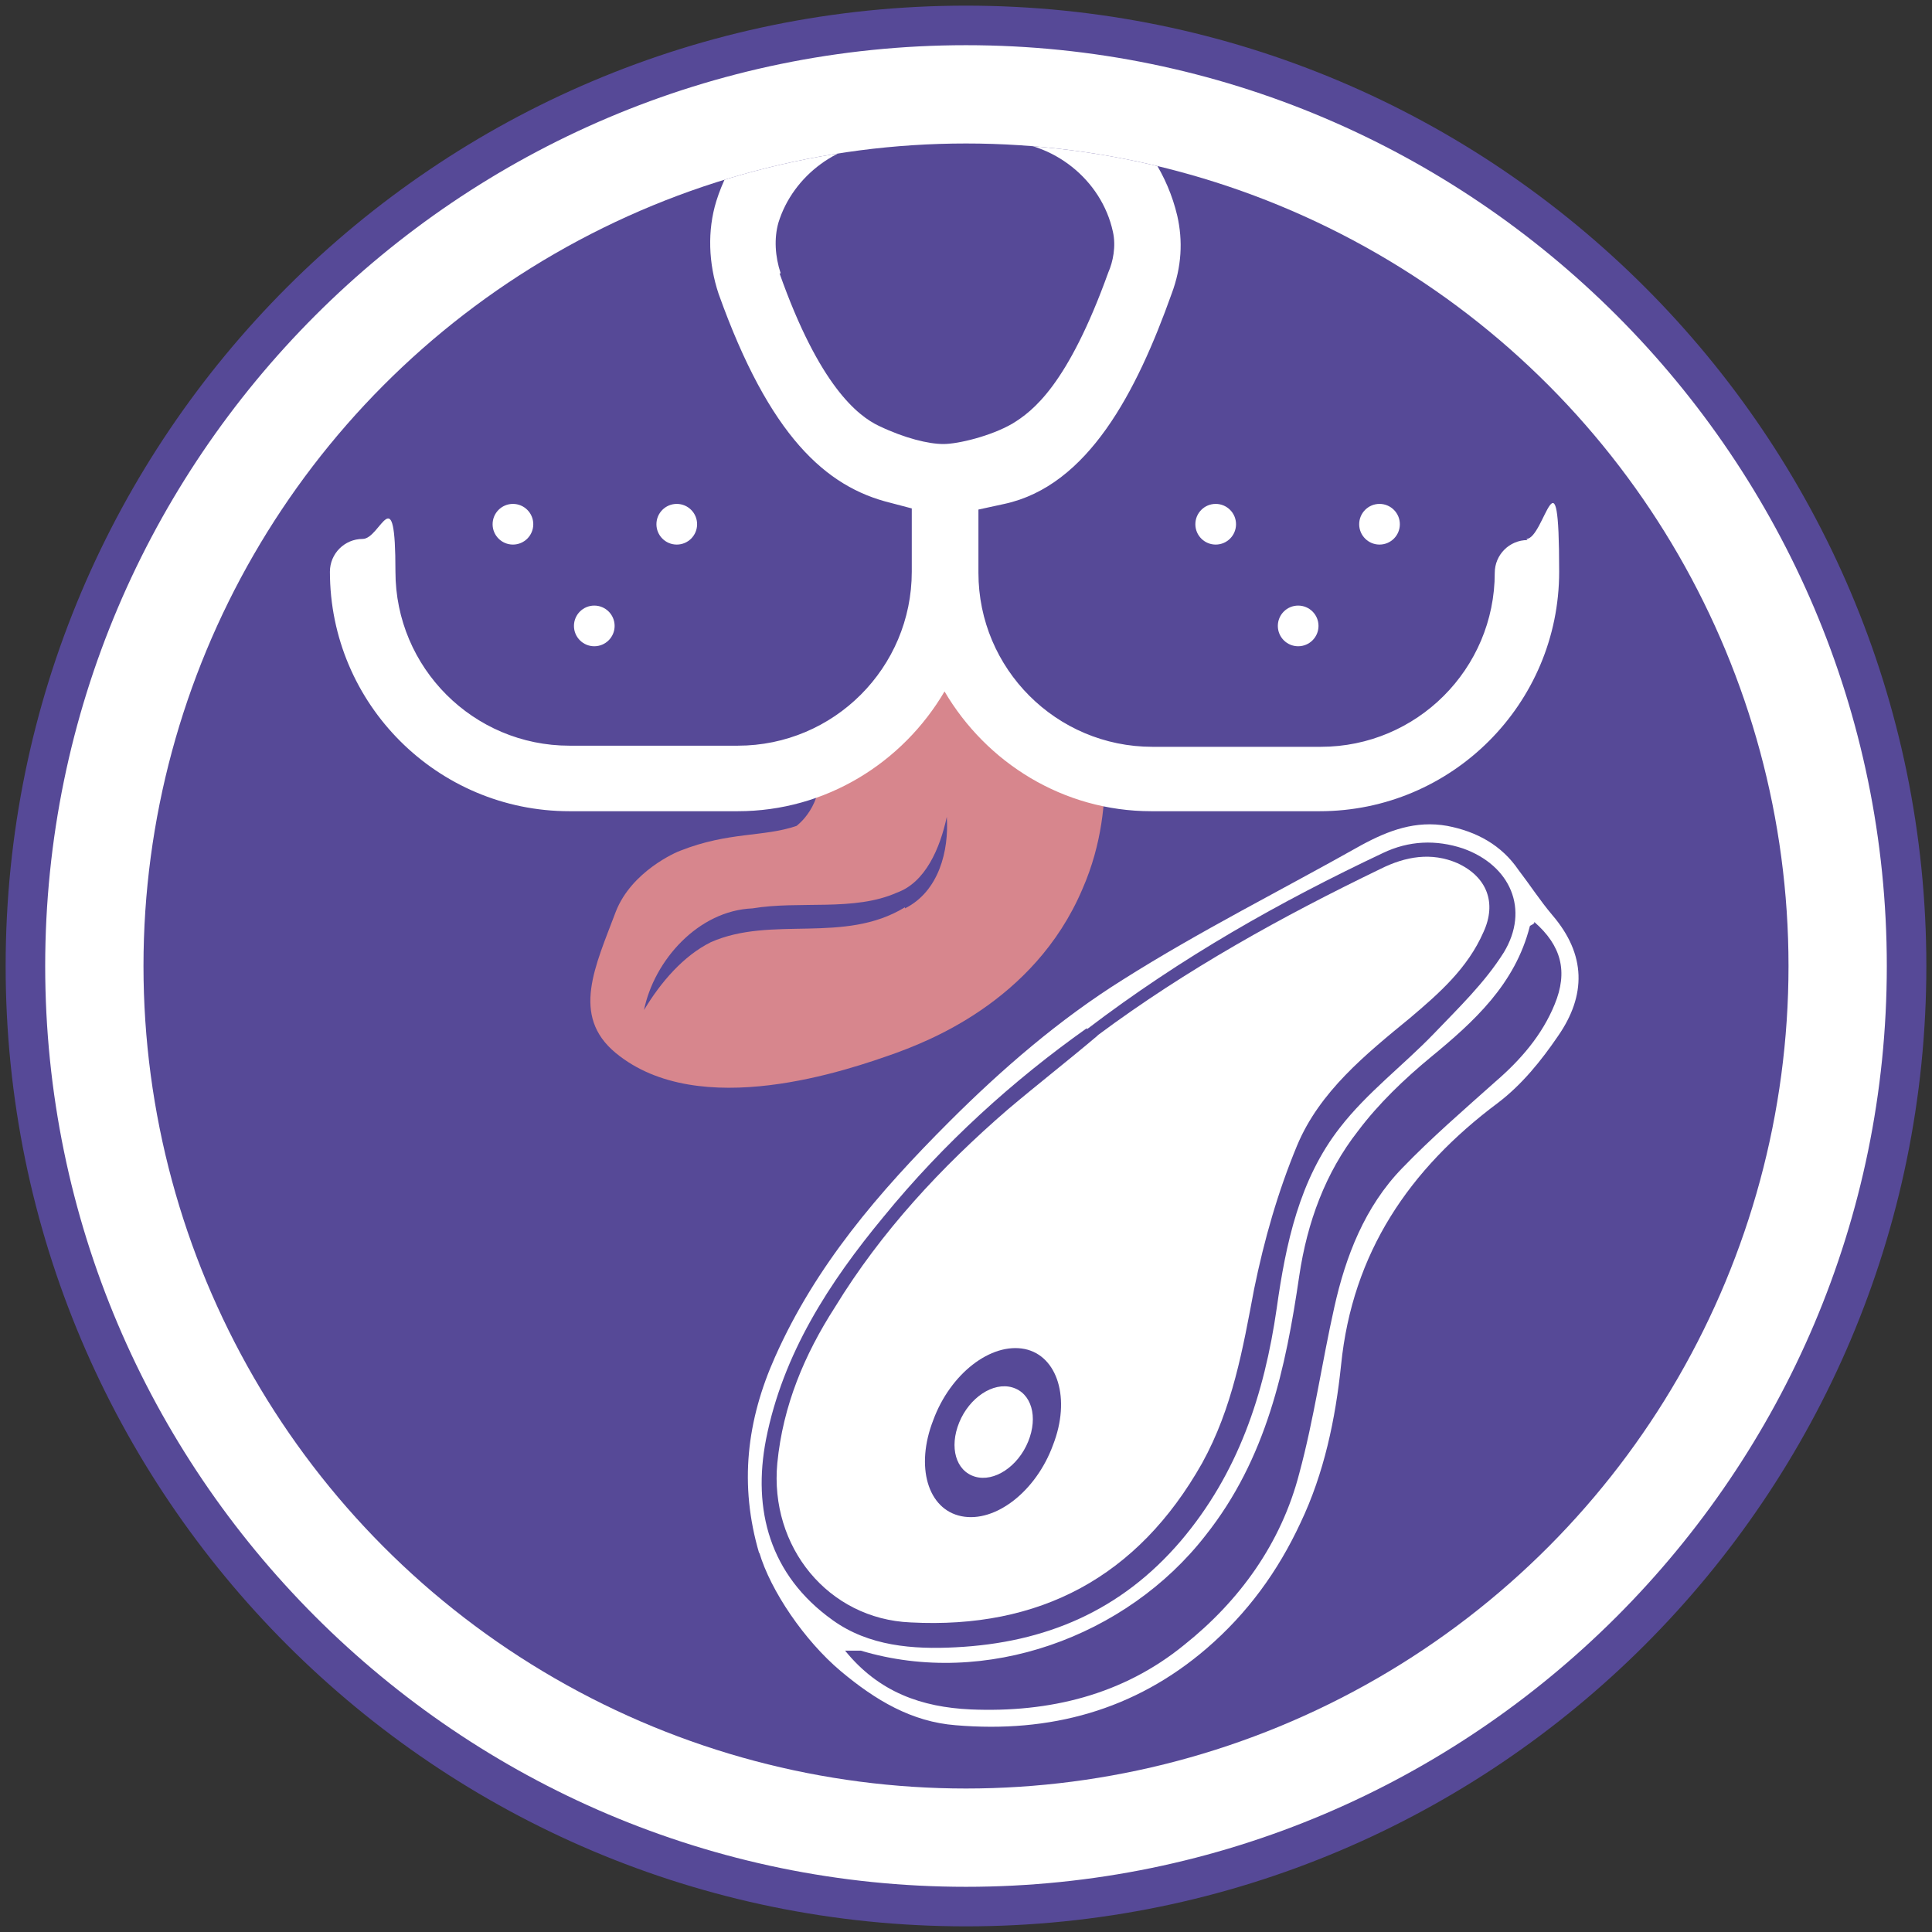 <?xml version="1.0" encoding="UTF-8"?> <svg xmlns="http://www.w3.org/2000/svg" xmlns:xlink="http://www.w3.org/1999/xlink" id="Capa_1" width="171" height="171" version="1.1" viewBox="0 0 171 171"><rect x="0" y="0" width="171" height="171" fill="#333333" stroke="none"/><defs><style> .st0 { fill: none; } .st1 { fill: #d7868d; } .st2 { fill: #564997; } .st3 { fill: #fff; } .st4 { clip-path: url(#clippath); } </style><clipPath id="clippath"><circle class="st0" cx="85.5" cy="85.5" r="72.8"></circle></clipPath></defs><circle class="st3" cx="85.5" cy="85.5" r="83.2"></circle><g><circle class="st2" cx="85.5" cy="85.5" r="72.8"></circle><path class="st2" d="M85.5,170.5C38.6,170.5.5,132.4.5,85.5S38.6.5,85.5.5s85,38.1,85,85-38.1,85-85,85ZM85.5,4C40.6,4,4,40.6,4,85.5s36.6,81.5,81.5,81.5,81.5-36.6,81.5-81.5S130.4,4,85.5,4Z"></path><g class="st4"><g><path class="st3" d="M67.2,137.5c-1.8-6.1-1.1-11.8,1.4-17.4,3.6-8.1,9.2-14.6,15.4-20.8,4.7-4.7,9.8-9.1,15.4-12.6,6.8-4.3,14-7.9,21.1-11.9,2.4-1.3,4.8-2.2,7.6-1.7,2.6.5,4.8,1.7,6.3,3.9,1,1.3,1.9,2.7,3,4,3,3.5,3,7.1.5,10.7-1.5,2.2-3.2,4.3-5.3,5.9-7.9,5.9-12.9,13.3-13.9,23.2-.5,4.8-1.5,9.6-3.6,14-2,4.3-4.7,8-8.3,11.1-6.4,5.5-13.9,7.5-22.2,6.8-3.9-.3-7.1-2.2-10.2-4.8-3.2-2.7-6.2-7.1-7.2-10.5ZM135.8,81.7c-.2.2-.4.2-.4.3-1.3,5.1-4.9,8.4-8.8,11.6-2.3,1.9-4.6,4.1-6.4,6.5-2.9,3.7-4.5,8.1-5.2,12.8-1.2,8.2-2.9,16.2-8.3,23-7,9-19.5,13.5-30.5,10.2-.3,0-.7,0-1.4,0,3,3.7,6.8,5,11.1,5.2,7,.3,13.5-1.3,18.9-5.7,4.9-3.9,8.6-9,10.2-15.2,1.3-4.8,2-9.8,3.1-14.7,1-4.5,2.7-8.9,6-12.3,2.6-2.7,5.5-5.2,8.3-7.7,2.2-1.9,4.1-4.1,5.2-6.8,1.2-2.9.6-5.2-1.8-7.3ZM96.2,91c-6.5,4.6-12.7,10.2-18,16.7-4.8,5.8-8.9,12.1-10.4,19.7-1.2,6.2.3,12,5.9,16,3.2,2.3,7.1,2.6,10.9,2.4,7.9-.4,14.6-3.2,19.9-9.4,5.1-6,7.4-13,8.5-20.6.8-5.7,2-11.4,5.6-16,2.4-3.1,5.6-5.5,8.3-8.3,2.2-2.3,4.5-4.5,6.2-7.2,2.3-3.8.6-7.7-3.6-9.2-2.4-.8-4.8-.7-7.1.4-9.1,4.3-17.8,9.2-26.2,15.6Z"></path><path class="st3" d="M97.2,91.6c7.8-5.8,16.3-10.5,25-14.7,2.2-1.1,4.5-1.5,6.8-.5,2.6,1.2,3.5,3.5,2.3,6.1-1.4,3.2-3.9,5.4-6.5,7.6-3.9,3.2-8,6.5-10,11.3-1.7,4.1-2.9,8.3-3.8,12.7-1,5.3-1.9,10.5-4.6,15.4-5.7,10.1-14.4,14.7-25.8,14.1-7.3-.3-12.5-6.7-11.8-14.1.5-5.1,2.4-9.6,5.1-13.8,4.1-6.7,9.4-12.4,15.3-17.5,2.6-2.2,5.3-4.3,7.9-6.5Z"></path><path class="st2" d="M90.7,119.4c2.9.6,4.1,4.4,2.5,8.5-1.5,4.1-5.1,6.9-8.1,6.3s-4.1-4.4-2.5-8.5c1.5-4.1,5.1-6.9,8.1-6.3Z"></path><path class="st3" d="M89.6,122.8c1.7.5,2.3,2.6,1.4,4.8-.9,2.2-3,3.6-4.7,3.1s-2.3-2.6-1.4-4.8c.9-2.2,3-3.6,4.7-3.1Z"></path></g><g><path class="st1" d="M89.2,63.5c-2.6-2.5-3.8-5-5.9-4.9-1.1,0-1.9.9-3.7,2.7-2,2.1-7.6,2.7-7.1,6.4.5,3.6-2,5.4-2,5.4-2.9,1-6,.5-10.3,2.2-.3.1-4.3,1.8-5.7,5.4-1.8,4.8-4,9.2,0,12.5,7.4,6.1,20.6,1.5,24.8,0,2.4-.9,12.2-4.4,16.5-14.5,1.8-4.1,2-7.9,2-10.3-4.3-1.4-7-3.3-8.6-4.9ZM80.1,80.3c-5.4,3.3-11.8.7-17.2,3.1-2.4,1.2-4.4,3.5-5.9,6,.9-4.4,4.8-8.8,9.6-9,4.2-.7,9,.3,12.8-1.4,2.5-.9,3.8-3.9,4.4-6.7.2,3-.7,6.6-3.7,8.1Z"></path><path class="st3" d="M135.2,47.8c-1.6,0-2.9,1.3-2.9,2.9,0,8.5-6.9,15.4-15.4,15.4h-14.9c-8.5,0-15.4-6.9-15.4-15.4v-5.6l2.3-.5c7.4-1.6,11.7-9.9,14.8-18.6.9-2.4,1-4.7.5-6.9-1.7-7.2-8.2-12.5-15.7-12.5h-9.8c-7,0-13.2,4.5-15.3,11.2-.8,2.6-.7,5.5.2,8.2h0c4.5,12.6,9.5,17.1,15.2,18.5l1.9.5v5.6c0,8.5-6.9,15.4-15.4,15.4h-14.9c-8.5,0-15.4-6.9-15.4-15.4s-1.3-2.9-2.9-2.9-2.9,1.3-2.9,2.9c0,11.7,9.5,21.2,21.2,21.2h14.9c7.8,0,14.6-4.3,18.3-10.6,3.7,6.3,10.5,10.6,18.3,10.6h14.9c11.7,0,21.2-9.5,21.2-21.2s-1.3-2.9-2.9-2.9ZM69.1,24.2c-.5-1.5-.6-3.1-.2-4.5,1.3-4.2,5.4-7.2,9.8-7.2h9.8c4.7,0,9,3.4,10,8,.3,1.3,0,2.7-.4,3.6-3.6,10-6.7,12.3-8.5,13.4-1.9,1.1-4.8,1.8-6.1,1.8s-3.4-.5-5.7-1.6c-1.9-.9-5.3-3.6-8.8-13.5Z"></path><g><g><circle class="st3" cx="45.4" cy="46.4" r="1.8"></circle><circle class="st3" cx="59.9" cy="46.4" r="1.8"></circle></g><circle class="st3" cx="52.6" cy="55.4" r="1.8"></circle></g><g><g><circle class="st3" cx="107.6" cy="46.4" r="1.8"></circle><circle class="st3" cx="122.1" cy="46.4" r="1.8"></circle></g><circle class="st3" cx="114.9" cy="55.4" r="1.8"></circle></g></g></g></g></svg> 
